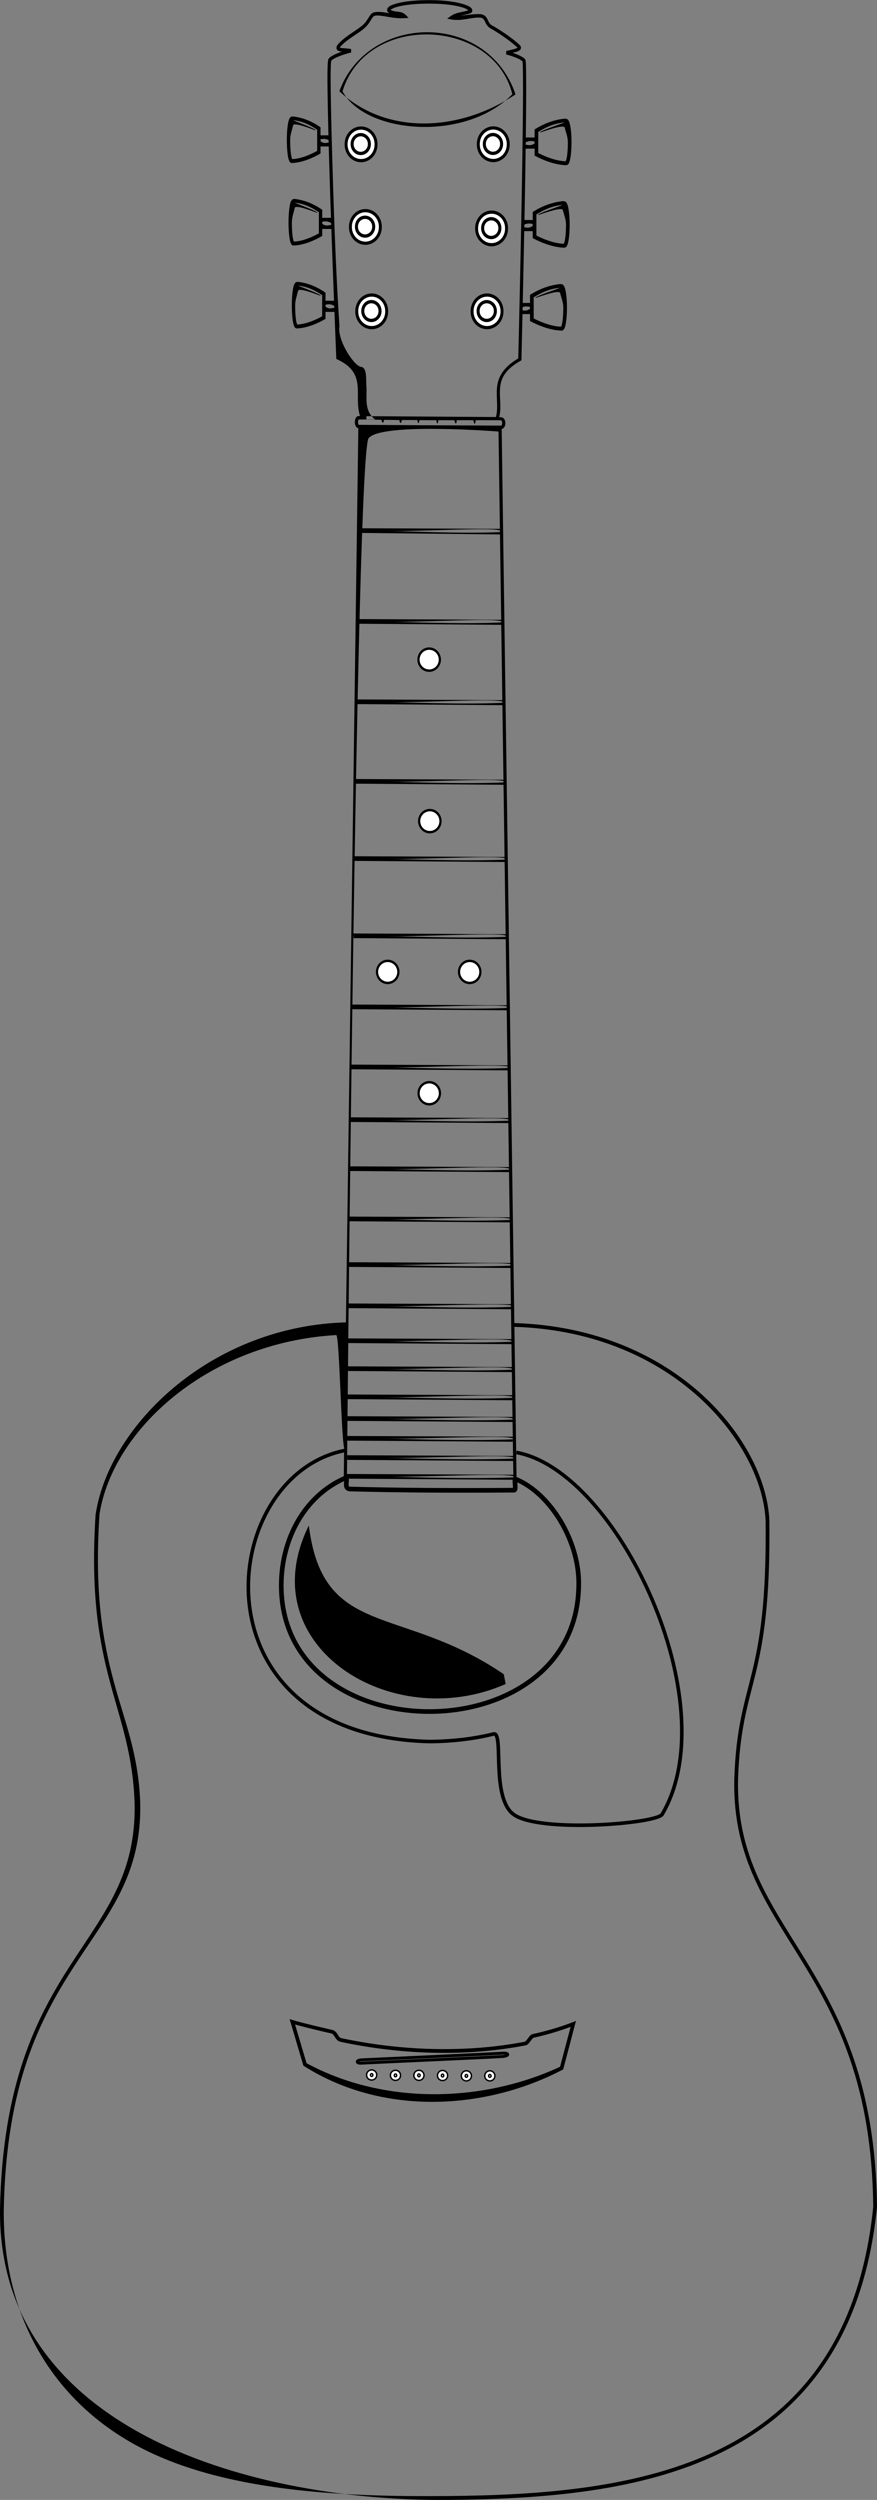 <?xml version="1.0" encoding="UTF-8" standalone="no"?>
<!-- Created with Inkscape (http://www.inkscape.org/) -->
<svg
   xmlns:dc="http://purl.org/dc/elements/1.1/"
   xmlns:cc="http://creativecommons.org/ns#"
   xmlns:rdf="http://www.w3.org/1999/02/22-rdf-syntax-ns#"
   xmlns:svg="http://www.w3.org/2000/svg"
   xmlns="http://www.w3.org/2000/svg"
   xmlns:sodipodi="http://sodipodi.sourceforge.net/DTD/sodipodi-0.dtd"
   xmlns:inkscape="http://www.inkscape.org/namespaces/inkscape"
   id="svg3530"
   sodipodi:version="0.32"
   inkscape:version="0.46"
   width="269.409"
   height="767.257"
   sodipodi:docname="Guitar.svg"
   inkscape:output_extension="org.inkscape.output.svg.inkscape"
   version="1.0"
   inkscape:export-filename="C:\Documents and Settings\Original\Desktop\Guitar.png"
   inkscape:export-xdpi="90"
   inkscape:export-ydpi="90">
  <rect width="100%" height="100%" fill="#808080" stroke="none"/>
  <defs
     id="defs3533">
    <inkscape:perspective
       sodipodi:type="inkscape:persp3d"
       inkscape:vp_x="0 : 526.18109 : 1"
       inkscape:vp_y="0 : 1000 : 0"
       inkscape:vp_z="744.09448 : 526.18109 : 1"
       inkscape:persp3d-origin="372.04724 : 350.78739 : 1"
       id="perspective3537" />
  </defs>
  <sodipodi:namedview
     inkscape:window-height="675"
     inkscape:window-width="1024"
     inkscape:pageshadow="2"
     inkscape:pageopacity="0.0"
     guidetolerance="10.0"
     gridtolerance="10.0"
     objecttolerance="10.0"
     borderopacity="1.0"
     bordercolor="#666666"
     pagecolor="#ffffff"
     id="base"
     showgrid="false"
     inkscape:zoom="1"
     inkscape:cx="66.429676"
     inkscape:cy="356.27215"
     inkscape:window-x="-4"
     inkscape:window-y="40"
     inkscape:current-layer="g3490"
     showguides="true"
     inkscape:guide-bbox="true" />
  <g
     id="g3490"
     transform="translate(-183.466,-268.314)">
    <g
       id="g3371">
      <g
         id="g2584"
         transform="matrix(0.976,0,0,1.064,25.476,-66.334)">
        <path
           sodipodi:nodetypes="cccczcccccccc"
           id="path3539"
           d="M 274.656,437.812 L 274.656,438.312 L 270.066,741.166 L 271.066,741.166 C 271.066,741.166 273.863,445.28 277.91,440.89 C 282.116,436.327 318.781,439 318.781,439 L 323.479,742.197 L 324.479,742.197 L 319.781,438.5 L 319.75,438 L 319.281,438 L 275.156,437.812 L 274.656,437.812 z"
           style="fill:#000000;fill-opacity:1;fill-rule:evenodd;stroke:none;stroke-width:1px;stroke-linecap:butt;stroke-linejoin:miter;stroke-opacity:1" />
        <path
           sodipodi:nodetypes="cssscssssssscssssssssscccsscsssssssssssscscccssssssssscsssssssscccsssssccscccscccsssscsccsssssssscscccsssssssssssccssssccsssssssssssscccsscssssssssccsssssscccssssc"
           id="path3541"
           d="M 296.906,314.562 C 291.541,314.57 287.956,315.103 285.906,315.75 C 284.881,316.074 284.23,316.346 283.875,316.875 C 283.698,317.139 283.664,317.559 283.844,317.844 C 284.007,318.102 284.251,318.231 284.531,318.344 C 282.758,318.058 281.139,317.807 279.688,318.062 C 278.879,318.205 278.417,318.816 278,319.438 C 277.583,320.059 277.145,320.761 276.344,321.5 C 274.727,322.992 271.237,324.526 268.781,326.781 C 268.16,327.352 267.799,327.743 267.781,328.312 C 267.772,328.597 267.925,328.883 268.125,329.031 C 268.325,329.179 268.552,329.26 268.781,329.312 C 268.992,329.361 269.315,329.38 269.562,329.406 C 269.434,329.446 269.444,329.427 269.312,329.469 C 268.559,329.71 267.765,329.991 267.062,330.312 C 266.36,330.634 265.75,330.957 265.344,331.406 C 265.216,331.547 265.215,331.655 265.188,331.75 C 265.16,331.845 265.143,331.948 265.125,332.062 C 265.09,332.291 265.054,332.549 265.031,332.906 C 264.986,333.621 264.948,334.614 264.938,335.844 C 264.917,338.303 264.976,341.746 265.062,345.812 C 265.236,353.945 265.575,364.624 265.969,375.281 C 266.757,396.596 267.719,417.75 267.719,417.75 L 267.719,418.062 L 268.031,418.188 C 270.555,419.249 272.069,420.464 273,421.75 C 273.931,423.036 274.297,424.397 274.438,425.875 C 274.697,428.604 274.171,431.657 275.188,434.531 C 275.092,434.531 275.011,434.531 274.938,434.531 C 274.887,434.531 274.843,434.531 274.812,434.531 C 274.782,434.531 274.781,434.529 274.719,434.531 C 274.263,434.546 273.945,434.882 273.781,435.219 C 273.617,435.556 273.555,435.933 273.562,436.312 C 273.57,436.692 273.627,437.07 273.812,437.406 C 273.998,437.742 274.385,438.057 274.844,438.062 C 275.398,438.069 286.231,438.13 297.125,438.188 C 302.572,438.216 308.017,438.232 312.188,438.25 C 314.273,438.259 316.03,438.278 317.312,438.281 C 318.595,438.285 319.359,438.287 319.562,438.281 C 321.409,438.231 321.416,434.865 319.5,434.875 C 319.487,434.875 319.024,434.875 319,434.875 C 319.745,432.068 319.059,429.283 319.25,426.688 C 319.455,423.902 320.576,421.254 325.719,418.594 L 326,418.469 L 326,418.156 C 326,418.156 326.563,396.893 327,375.469 C 327.219,364.756 327.398,353.98 327.469,345.844 C 327.504,341.776 327.503,338.375 327.469,335.938 C 327.452,334.719 327.445,333.758 327.406,333.062 C 327.387,332.715 327.372,332.433 327.344,332.219 C 327.33,332.112 327.303,332.025 327.281,331.938 C 327.26,331.85 327.289,331.767 327.125,331.594 C 326.772,331.22 326.241,330.928 325.656,330.656 C 325.071,330.384 324.438,330.149 323.812,329.938 C 323.499,329.831 323.5,329.836 323.219,329.75 C 323.744,329.621 324.445,329.491 324.812,329.344 C 325.205,329.187 325.543,329.056 325.75,328.688 C 325.854,328.503 325.881,328.241 325.812,328.031 C 325.744,327.822 325.62,327.667 325.469,327.531 C 323.273,325.557 318.892,322.921 316.781,321.875 C 315.903,321.44 315.694,320.802 315.312,320.094 C 315.122,319.74 314.891,319.387 314.5,319.094 C 314.109,318.8 313.558,318.611 312.875,318.594 C 310.616,318.537 308.738,318.898 306.781,319.062 C 307.533,318.905 308.35,318.758 309.469,318.469 L 309.469,318.5 C 309.484,318.497 309.485,318.472 309.5,318.469 C 309.833,318.399 310.124,318.318 310.344,318.062 C 310.459,317.929 310.536,317.724 310.531,317.531 C 310.527,317.339 310.467,317.194 310.375,317.062 C 310.008,316.537 309.322,316.227 308.25,315.875 C 306.106,315.172 302.37,314.555 296.906,314.562 z M 296.906,315.562 C 302.294,315.555 305.962,316.164 307.938,316.812 C 308.758,317.082 309.097,317.356 309.281,317.5 L 309.25,317.5 L 309.25,317.531 C 307.993,317.858 307.036,317.986 306.156,318.188 C 305.276,318.389 304.465,318.663 303.656,319.219 L 302.625,319.906 L 303.844,320.125 C 307.326,320.679 309.834,319.517 312.875,319.594 C 313.41,319.607 313.667,319.718 313.875,319.875 C 314.083,320.032 314.267,320.278 314.438,320.594 C 314.778,321.226 315.169,322.168 316.344,322.75 C 318.329,323.734 322.709,326.425 324.75,328.25 C 324.701,328.284 324.663,328.348 324.438,328.438 C 323.815,328.686 322.653,328.931 321.219,329.219 L 321.188,330.219 C 321.188,330.219 322.262,330.466 323.469,330.875 C 324.072,331.079 324.717,331.315 325.25,331.562 C 325.766,331.802 326.162,332.069 326.344,332.25 C 326.349,332.279 326.338,332.302 326.344,332.344 C 326.366,332.514 326.387,332.76 326.406,333.094 C 326.444,333.762 326.452,334.726 326.469,335.938 C 326.503,338.36 326.504,341.779 326.469,345.844 C 326.398,353.972 326.219,364.727 326,375.438 C 325.565,396.733 325.007,417.659 325,417.906 C 319.937,420.624 318.499,423.662 318.281,426.625 C 318.068,429.527 318.716,432.26 317.969,434.812 L 277.219,434.562 L 277.188,435.562 C 278.386,435.569 279.431,435.589 281.691,435.6 C 282.211,435.603 281.951,436.417 282.401,436.42 C 282.84,436.423 282.408,435.612 282.946,435.616 C 284.412,435.628 284.526,435.646 287.311,435.676 C 287.882,435.682 287.494,436.476 287.95,436.484 C 288.437,436.494 288.038,435.664 288.556,435.67 C 289.168,435.678 292.654,435.68 293.161,435.686 C 293.288,435.687 293.32,436.539 293.592,436.539 C 293.886,436.54 293.825,435.709 293.935,435.71 C 294.045,435.712 299.127,435.729 299.227,435.73 C 299.252,435.731 299.259,436.635 299.561,436.635 C 299.863,436.635 299.742,435.732 299.868,435.732 C 301.778,435.741 302.066,435.726 304.861,435.73 C 304.967,435.73 305.045,436.661 305.348,436.661 C 305.655,436.661 305.543,435.729 305.677,435.729 C 305.773,435.729 310.7,435.729 310.81,435.728 C 310.921,435.728 311.011,436.726 311.264,436.726 C 311.616,436.726 311.435,435.727 311.719,435.725 C 312.13,435.713 314.46,435.712 319.412,435.743 C 320.117,435.74 320.053,437.268 319.562,437.281 C 319.452,437.284 318.594,437.285 317.312,437.281 C 316.031,437.278 314.273,437.259 312.188,437.25 C 308.017,437.232 302.572,437.216 297.125,437.188 C 286.232,437.13 275.324,437.068 274.844,437.062 C 274.788,437.062 274.762,437.073 274.688,436.938 C 274.613,436.802 274.567,436.53 274.562,436.281 C 274.558,436.033 274.62,435.795 274.688,435.656 C 274.755,435.518 274.768,435.532 274.781,435.531 C 274.725,435.533 274.782,435.531 274.812,435.531 C 274.843,435.531 274.887,435.531 274.938,435.531 C 275.038,435.531 275.147,435.531 275.281,435.531 C 275.55,435.531 275.827,435.531 275.875,435.531 L 276.656,435.531 L 279.968,435.52 C 276.256,432.989 277.49,428.948 277.188,425.781 C 277.037,424.198 277.467,420.539 275.563,420.353 C 273.275,420.129 267.949,412.591 268.719,408.569 C 268.706,408.292 267.751,396.418 266.969,375.25 C 266.575,364.595 266.236,353.903 266.062,345.781 C 265.976,341.72 265.917,338.315 265.938,335.875 C 265.948,334.655 265.989,333.65 266.031,332.969 C 266.053,332.628 266.067,332.364 266.094,332.188 C 266.103,332.13 266.117,332.097 266.125,332.062 C 266.354,331.822 266.84,331.506 267.469,331.219 C 268.114,330.924 268.895,330.64 269.625,330.406 C 271.085,329.938 272.406,329.656 272.406,329.656 L 272.375,328.656 C 271.068,328.435 269.633,328.457 269,328.312 C 268.91,328.292 268.89,328.269 268.844,328.25 C 268.87,328.225 268.968,327.991 269.469,327.531 C 271.736,325.449 275.159,323.979 277.031,322.25 C 277.939,321.412 278.418,320.587 278.812,320 C 279.207,319.413 279.452,319.137 279.875,319.062 C 282.004,318.688 285.19,320.008 289.344,319.75 L 290.469,319.688 L 289.656,318.906 C 288.941,318.199 288.151,318.017 287.406,317.938 C 286.662,317.858 285.948,317.831 284.969,317.469 C 284.851,317.425 284.854,317.404 284.812,317.375 C 284.931,317.259 285.359,316.959 286.219,316.688 C 288.092,316.096 291.606,315.57 296.906,315.562 z"
           style="fill:#000000;fill-opacity:1;fill-rule:evenodd;stroke:none;stroke-width:1px;stroke-linecap:butt;stroke-linejoin:miter;stroke-opacity:1" />
        <g
           transform="translate(-4.257,-2.18)"
           id="g4106">
          <path
             sodipodi:type="arc"
             style="opacity:1;fill:#ffffff;fill-opacity:1;fill-rule:nonzero;stroke:#000000;stroke-width:0.838;stroke-linecap:round;stroke-linejoin:miter;stroke-miterlimit:100;stroke-dasharray:none;stroke-dashoffset:0;stroke-opacity:1"
             id="path4102"
             sodipodi:cx="282.16745"
             sodipodi:cy="352.78052"
             sodipodi:rx="4.2709503"
             sodipodi:ry="4.1997676"
             d="M 286.438,352.781 A 4.271,4.2 0 1 1 277.897,352.781 A 4.271,4.2 0 1 1 286.438,352.781 z"
             transform="matrix(1.102,0,0,1.102,-31.171,-30.428)" />
          <path
             sodipodi:type="arc"
             style="opacity:1;fill:#ffffff;fill-opacity:1;fill-rule:nonzero;stroke:#000000;stroke-width:1.503;stroke-linecap:round;stroke-linejoin:miter;stroke-miterlimit:100;stroke-dasharray:none;stroke-dashoffset:0;stroke-opacity:1"
             id="path4104"
             sodipodi:cx="282.16745"
             sodipodi:cy="352.78052"
             sodipodi:rx="4.2709503"
             sodipodi:ry="4.1997676"
             d="M 286.438,352.781 A 4.271,4.2 0 1 1 277.897,352.781 A 4.271,4.2 0 1 1 286.438,352.781 z"
             transform="matrix(0.635,0,0,0.635,100.502,134.238)" />
        </g>
        <g
           transform="translate(37.355,-2.206)"
           id="g4178">
          <path
             sodipodi:type="arc"
             style="opacity:1;fill:#ffffff;fill-opacity:1;fill-rule:nonzero;stroke:#000000;stroke-width:0.838;stroke-linecap:round;stroke-linejoin:miter;stroke-miterlimit:100;stroke-dasharray:none;stroke-dashoffset:0;stroke-opacity:1"
             id="path4180"
             sodipodi:cx="282.16745"
             sodipodi:cy="352.78052"
             sodipodi:rx="4.2709503"
             sodipodi:ry="4.1997676"
             d="M 286.438,352.781 A 4.271,4.2 0 1 1 277.897,352.781 A 4.271,4.2 0 1 1 286.438,352.781 z"
             transform="matrix(1.102,0,0,1.102,-31.171,-30.428)" />
          <path
             sodipodi:type="arc"
             style="opacity:1;fill:#ffffff;fill-opacity:1;fill-rule:nonzero;stroke:#000000;stroke-width:1.503;stroke-linecap:round;stroke-linejoin:miter;stroke-miterlimit:100;stroke-dasharray:none;stroke-dashoffset:0;stroke-opacity:1"
             id="path4182"
             sodipodi:cx="282.16745"
             sodipodi:cy="352.78052"
             sodipodi:rx="4.2709503"
             sodipodi:ry="4.1997676"
             d="M 286.438,352.781 A 4.271,4.2 0 1 1 277.897,352.781 A 4.271,4.2 0 1 1 286.438,352.781 z"
             transform="matrix(0.635,0,0,0.635,100.502,134.238)" />
        </g>
        <g
           transform="translate(-2.9,21.644)"
           id="g4184">
          <path
             sodipodi:type="arc"
             style="opacity:1;fill:#ffffff;fill-opacity:1;fill-rule:nonzero;stroke:#000000;stroke-width:0.838;stroke-linecap:round;stroke-linejoin:miter;stroke-miterlimit:100;stroke-dasharray:none;stroke-dashoffset:0;stroke-opacity:1"
             id="path4186"
             sodipodi:cx="282.16745"
             sodipodi:cy="352.78052"
             sodipodi:rx="4.2709503"
             sodipodi:ry="4.1997676"
             d="M 286.438,352.781 A 4.271,4.2 0 1 1 277.897,352.781 A 4.271,4.2 0 1 1 286.438,352.781 z"
             transform="matrix(1.102,0,0,1.102,-31.171,-30.428)" />
          <path
             sodipodi:type="arc"
             style="opacity:1;fill:#ffffff;fill-opacity:1;fill-rule:nonzero;stroke:#000000;stroke-width:1.503;stroke-linecap:round;stroke-linejoin:miter;stroke-miterlimit:100;stroke-dasharray:none;stroke-dashoffset:0;stroke-opacity:1"
             id="path4188"
             sodipodi:cx="282.16745"
             sodipodi:cy="352.78052"
             sodipodi:rx="4.2709503"
             sodipodi:ry="4.1997676"
             d="M 286.438,352.781 A 4.271,4.2 0 1 1 277.897,352.781 A 4.271,4.2 0 1 1 286.438,352.781 z"
             transform="matrix(0.635,0,0,0.635,100.502,134.238)" />
        </g>
        <g
           transform="translate(36.82,22.071)"
           id="g4190">
          <path
             sodipodi:type="arc"
             style="opacity:1;fill:#ffffff;fill-opacity:1;fill-rule:nonzero;stroke:#000000;stroke-width:0.838;stroke-linecap:round;stroke-linejoin:miter;stroke-miterlimit:100;stroke-dasharray:none;stroke-dashoffset:0;stroke-opacity:1"
             id="path4192"
             sodipodi:cx="282.16745"
             sodipodi:cy="352.78052"
             sodipodi:rx="4.2709503"
             sodipodi:ry="4.1997676"
             d="M 286.438,352.781 A 4.271,4.2 0 1 1 277.897,352.781 A 4.271,4.2 0 1 1 286.438,352.781 z"
             transform="matrix(1.102,0,0,1.102,-31.171,-30.428)" />
          <path
             sodipodi:type="arc"
             style="opacity:1;fill:#ffffff;fill-opacity:1;fill-rule:nonzero;stroke:#000000;stroke-width:1.503;stroke-linecap:round;stroke-linejoin:miter;stroke-miterlimit:100;stroke-dasharray:none;stroke-dashoffset:0;stroke-opacity:1"
             id="path4194"
             sodipodi:cx="282.16745"
             sodipodi:cy="352.78052"
             sodipodi:rx="4.2709503"
             sodipodi:ry="4.1997676"
             d="M 286.438,352.781 A 4.271,4.2 0 1 1 277.897,352.781 A 4.271,4.2 0 1 1 286.438,352.781 z"
             transform="matrix(0.635,0,0,0.635,100.502,134.238)" />
        </g>
        <g
           transform="translate(-0.906,45.988)"
           id="g4196">
          <path
             sodipodi:type="arc"
             style="opacity:1;fill:#ffffff;fill-opacity:1;fill-rule:nonzero;stroke:#000000;stroke-width:0.838;stroke-linecap:round;stroke-linejoin:miter;stroke-miterlimit:100;stroke-dasharray:none;stroke-dashoffset:0;stroke-opacity:1"
             id="path4198"
             sodipodi:cx="282.16745"
             sodipodi:cy="352.78052"
             sodipodi:rx="4.2709503"
             sodipodi:ry="4.1997676"
             d="M 286.438,352.781 A 4.271,4.2 0 1 1 277.897,352.781 A 4.271,4.2 0 1 1 286.438,352.781 z"
             transform="matrix(1.102,0,0,1.102,-31.171,-30.428)" />
          <path
             sodipodi:type="arc"
             style="opacity:1;fill:#ffffff;fill-opacity:1;fill-rule:nonzero;stroke:#000000;stroke-width:1.503;stroke-linecap:round;stroke-linejoin:miter;stroke-miterlimit:100;stroke-dasharray:none;stroke-dashoffset:0;stroke-opacity:1"
             id="path4200"
             sodipodi:cx="282.16745"
             sodipodi:cy="352.78052"
             sodipodi:rx="4.2709503"
             sodipodi:ry="4.1997676"
             d="M 286.438,352.781 A 4.271,4.2 0 1 1 277.897,352.781 A 4.271,4.2 0 1 1 286.438,352.781 z"
             transform="matrix(0.635,0,0,0.635,100.502,134.238)" />
        </g>
        <g
           transform="translate(35.397,45.988)"
           id="g4202">
          <path
             sodipodi:type="arc"
             style="opacity:1;fill:#ffffff;fill-opacity:1;fill-rule:nonzero;stroke:#000000;stroke-width:0.838;stroke-linecap:round;stroke-linejoin:miter;stroke-miterlimit:100;stroke-dasharray:none;stroke-dashoffset:0;stroke-opacity:1"
             id="path4204"
             sodipodi:cx="282.16745"
             sodipodi:cy="352.78052"
             sodipodi:rx="4.2709503"
             sodipodi:ry="4.1997676"
             d="M 286.438,352.781 A 4.271,4.2 0 1 1 277.897,352.781 A 4.271,4.2 0 1 1 286.438,352.781 z"
             transform="matrix(1.102,0,0,1.102,-31.171,-30.428)" />
          <path
             sodipodi:type="arc"
             style="opacity:1;fill:#ffffff;fill-opacity:1;fill-rule:nonzero;stroke:#000000;stroke-width:1.503;stroke-linecap:round;stroke-linejoin:miter;stroke-miterlimit:100;stroke-dasharray:none;stroke-dashoffset:0;stroke-opacity:1"
             id="path4206"
             sodipodi:cx="282.16745"
             sodipodi:cy="352.78052"
             sodipodi:rx="4.2709503"
             sodipodi:ry="4.1997676"
             d="M 286.438,352.781 A 4.271,4.2 0 1 1 277.897,352.781 A 4.271,4.2 0 1 1 286.438,352.781 z"
             transform="matrix(0.635,0,0,0.635,100.502,134.238)" />
        </g>
        <g
           id="g4224">
          <path
             style="fill:#000000;fill-opacity:1;fill-rule:evenodd;stroke:none;stroke-width:1px;stroke-linecap:butt;stroke-linejoin:miter;stroke-opacity:1"
             d="M 339.705,348.73 C 336.036,349.067 332.904,350.287 330.424,351.691 L 330.136,351.872 L 330.136,352.197 L 330.136,354.183 L 326.849,354.183 L 326.808,355.791 C 327.673,355.426 328.427,354.964 330.136,355.338 L 330.094,355.912 C 328.731,356.791 327.915,356.203 326.813,356.241 L 326.813,357.397 L 330.136,357.397 L 330.136,359.058 L 330.136,359.419 L 330.461,359.563 C 332.695,360.657 336.377,362.039 339.849,362.163 C 339.863,362.164 339.872,362.199 339.886,362.2 C 339.909,362.2 339.934,362.199 339.958,362.2 L 339.958,362.163 C 340.204,362.175 340.449,362.119 340.608,361.983 C 340.794,361.824 340.907,361.646 341.005,361.441 C 341.201,361.032 341.33,360.499 341.438,359.888 C 341.654,358.667 341.768,357.056 341.763,355.447 C 341.759,353.837 341.641,352.267 341.402,351.041 C 341.283,350.428 341.153,349.903 340.933,349.488 C 340.823,349.281 340.699,349.098 340.5,348.947 C 340.319,348.809 340.031,348.743 339.777,348.766 C 339.75,348.769 339.732,348.725 339.705,348.73 z M 339.582,349.829 C 337.759,350.501 331.567,352.35 331.814,352.76 C 331.857,352.83 339.342,350.182 339.614,351.33 C 339.873,352.425 340.603,353.926 340.608,355.483 C 340.613,357.039 340.515,358.598 340.319,359.708 C 340.221,360.263 340.07,360.702 339.958,360.936 C 339.919,361.017 339.939,361.022 339.922,361.044 C 336.844,360.949 333.462,359.691 331.291,358.661 L 331.291,352.558 C 333.62,351.277 336.23,350.081 339.582,349.829 z"
             id="path4208"
             sodipodi:nodetypes="cccccccccccccccssccssssssssccssssscccc" />
          <path
             style="fill:#000000;fill-opacity:1;fill-rule:evenodd;stroke:none;stroke-width:1px;stroke-linecap:butt;stroke-linejoin:miter;stroke-opacity:1"
             d="M 339.123,372.526 C 335.454,372.863 332.321,374.083 329.842,375.487 L 329.553,375.667 L 329.553,375.992 L 329.553,377.979 L 326.267,377.979 L 326.226,379.586 C 327.091,379.222 327.844,378.76 329.553,379.134 L 329.512,379.708 C 328.148,380.587 327.333,379.999 326.231,380.037 L 326.231,381.192 L 329.553,381.192 L 329.553,382.854 L 329.553,383.215 L 329.878,383.359 C 332.113,384.452 335.794,385.835 339.267,385.959 C 339.281,385.96 339.289,385.995 339.303,385.995 C 339.327,385.996 339.352,385.995 339.376,385.995 L 339.376,385.959 C 339.622,385.971 339.866,385.914 340.026,385.779 C 340.212,385.62 340.325,385.442 340.423,385.237 C 340.618,384.827 340.748,384.295 340.856,383.684 C 341.072,382.463 341.186,380.852 341.181,379.242 C 341.176,377.633 341.058,376.063 340.82,374.837 C 340.701,374.224 340.57,373.698 340.351,373.284 C 340.241,373.077 340.117,372.894 339.917,372.742 C 339.737,372.605 339.448,372.539 339.195,372.562 C 339.168,372.564 339.149,372.521 339.123,372.526 z M 339,373.625 C 337.177,374.297 330.984,376.146 331.232,376.556 C 331.274,376.626 338.76,373.978 339.032,375.126 C 339.291,376.221 340.021,377.722 340.026,379.279 C 340.03,380.835 339.933,382.394 339.737,383.504 C 339.639,384.058 339.487,384.497 339.376,384.731 C 339.336,384.813 339.356,384.818 339.339,384.84 C 336.262,384.745 332.88,383.486 330.709,382.456 L 330.709,376.353 C 333.038,375.073 335.648,373.877 339,373.625 z"
             id="path4220"
             sodipodi:nodetypes="cccccccccccccccssccssssssssccssssscccc" />
          <path
             style="fill:#000000;fill-opacity:1;fill-rule:evenodd;stroke:none;stroke-width:1px;stroke-linecap:butt;stroke-linejoin:miter;stroke-opacity:1"
             d="M 338.269,396.443 C 334.6,396.78 331.467,398 328.988,399.404 L 328.699,399.585 L 328.699,399.91 L 328.699,401.896 L 325.413,401.896 L 325.372,403.504 C 326.237,403.139 326.99,402.677 328.699,403.051 L 328.658,403.625 C 327.294,404.505 326.479,403.916 325.377,403.954 L 325.377,405.11 L 328.699,405.11 L 328.699,406.771 L 328.699,407.132 L 329.024,407.276 C 331.259,408.37 334.94,409.752 338.413,409.876 C 338.427,409.877 338.435,409.912 338.449,409.913 C 338.473,409.913 338.498,409.912 338.521,409.913 L 338.521,409.876 C 338.768,409.888 339.012,409.832 339.171,409.696 C 339.358,409.537 339.471,409.359 339.569,409.154 C 339.764,408.745 339.894,408.212 340.002,407.601 C 340.218,406.38 340.332,404.769 340.327,403.16 C 340.322,401.551 340.204,399.98 339.966,398.754 C 339.847,398.141 339.716,397.616 339.496,397.201 C 339.386,396.994 339.263,396.811 339.063,396.66 C 338.883,396.522 338.594,396.456 338.341,396.479 C 338.314,396.482 338.295,396.438 338.269,396.443 z M 338.146,397.542 C 336.323,398.214 330.13,400.063 330.378,400.473 C 330.42,400.543 337.906,397.895 338.177,399.044 C 338.437,400.138 339.167,401.639 339.171,403.196 C 339.176,404.752 339.079,406.311 338.882,407.421 C 338.784,407.976 338.633,408.415 338.521,408.649 C 338.482,408.731 338.502,408.735 338.485,408.757 C 335.408,408.662 332.026,407.404 329.855,406.374 L 329.855,400.271 C 332.184,398.99 334.794,397.794 338.146,397.542 z"
             id="path4222"
             sodipodi:nodetypes="cccccccccccccccssccssssssssccssssscccc" />
        </g>
        <g
           transform="matrix(-0.912,0,0,1,563.84,-0.628)"
           id="g4229">
          <path
             style="fill:#000000;fill-opacity:1;fill-rule:evenodd;stroke:none;stroke-width:1px;stroke-linecap:butt;stroke-linejoin:miter;stroke-opacity:1"
             d="M 339.705,348.73 C 336.036,349.067 332.904,350.287 330.424,351.691 L 330.136,351.872 L 330.136,352.197 L 330.136,354.183 L 326.849,354.183 L 326.808,355.791 C 327.673,355.426 328.427,354.964 330.136,355.338 L 330.094,355.912 C 328.731,356.791 327.915,356.203 326.813,356.241 L 326.813,357.397 L 330.136,357.397 L 330.136,359.058 L 330.136,359.419 L 330.461,359.563 C 332.695,360.657 336.377,362.039 339.849,362.163 C 339.863,362.164 339.872,362.199 339.886,362.2 C 339.909,362.2 339.934,362.199 339.958,362.2 L 339.958,362.163 C 340.204,362.175 340.449,362.119 340.608,361.983 C 340.794,361.824 340.907,361.646 341.005,361.441 C 341.201,361.032 341.33,360.499 341.438,359.888 C 341.654,358.667 341.768,357.056 341.763,355.447 C 341.759,353.837 341.641,352.267 341.402,351.041 C 341.283,350.428 341.153,349.903 340.933,349.488 C 340.823,349.281 340.699,349.098 340.5,348.947 C 340.319,348.809 340.031,348.743 339.777,348.766 C 339.75,348.769 339.732,348.725 339.705,348.73 z M 339.582,349.829 C 337.759,350.501 331.567,352.35 331.814,352.76 C 331.857,352.83 339.342,350.182 339.614,351.33 C 339.873,352.425 340.603,353.926 340.608,355.483 C 340.613,357.039 340.515,358.598 340.319,359.708 C 340.221,360.263 340.07,360.702 339.958,360.936 C 339.919,361.017 339.939,361.022 339.922,361.044 C 336.844,360.949 333.462,359.691 331.291,358.661 L 331.291,352.558 C 333.62,351.277 336.23,350.081 339.582,349.829 z"
             id="path4231"
             sodipodi:nodetypes="cccccccccccccccssccssssssssccssssscccc" />
          <path
             style="fill:#000000;fill-opacity:1;fill-rule:evenodd;stroke:none;stroke-width:1px;stroke-linecap:butt;stroke-linejoin:miter;stroke-opacity:1"
             d="M 339.123,372.526 C 335.454,372.863 332.321,374.083 329.842,375.487 L 329.553,375.667 L 329.553,375.992 L 329.553,377.979 L 326.267,377.979 L 326.226,379.586 C 327.091,379.222 327.844,378.76 329.553,379.134 L 329.512,379.708 C 328.148,380.587 327.333,379.999 326.231,380.037 L 326.231,381.192 L 329.553,381.192 L 329.553,382.854 L 329.553,383.215 L 329.878,383.359 C 332.113,384.452 335.794,385.835 339.267,385.959 C 339.281,385.96 339.289,385.995 339.303,385.995 C 339.327,385.996 339.352,385.995 339.376,385.995 L 339.376,385.959 C 339.622,385.971 339.866,385.914 340.026,385.779 C 340.212,385.62 340.325,385.442 340.423,385.237 C 340.618,384.827 340.748,384.295 340.856,383.684 C 341.072,382.463 341.186,380.852 341.181,379.242 C 341.176,377.633 341.058,376.063 340.82,374.837 C 340.701,374.224 340.57,373.698 340.351,373.284 C 340.241,373.077 340.117,372.894 339.917,372.742 C 339.737,372.605 339.448,372.539 339.195,372.562 C 339.168,372.564 339.149,372.521 339.123,372.526 z M 339,373.625 C 337.177,374.297 330.984,376.146 331.232,376.556 C 331.274,376.626 338.76,373.978 339.032,375.126 C 339.291,376.221 340.021,377.722 340.026,379.279 C 340.03,380.835 339.933,382.394 339.737,383.504 C 339.639,384.058 339.487,384.497 339.376,384.731 C 339.336,384.813 339.356,384.818 339.339,384.84 C 336.262,384.745 332.88,383.486 330.709,382.456 L 330.709,376.353 C 333.038,375.073 335.648,373.877 339,373.625 z"
             id="path4233"
             sodipodi:nodetypes="cccccccccccccccssccssssssssccssssscccc" />
          <path
             style="fill:#000000;fill-opacity:1;fill-rule:evenodd;stroke:none;stroke-width:1px;stroke-linecap:butt;stroke-linejoin:miter;stroke-opacity:1"
             d="M 337.984,396.443 C 334.315,396.78 331.182,398 328.703,399.404 L 328.414,399.585 L 328.414,399.91 L 328.414,401.896 L 325.128,401.896 L 325.087,403.504 C 325.952,403.139 326.705,402.677 328.414,403.051 L 328.373,403.625 C 327.009,404.505 326.194,403.916 325.092,403.954 L 325.092,405.11 L 328.414,405.11 L 328.414,406.771 L 328.414,407.132 L 328.739,407.276 C 330.974,408.37 334.655,409.752 338.128,409.876 C 338.142,409.877 338.151,409.912 338.164,409.913 C 338.188,409.913 338.213,409.912 338.237,409.913 L 338.237,409.876 C 338.483,409.888 338.727,409.832 338.887,409.696 C 339.073,409.537 339.186,409.359 339.284,409.154 C 339.48,408.745 339.609,408.212 339.717,407.601 C 339.933,406.38 340.047,404.769 340.042,403.16 C 340.037,401.551 339.919,399.98 339.681,398.754 C 339.562,398.141 339.431,397.616 339.212,397.201 C 339.102,396.994 338.978,396.811 338.778,396.66 C 338.598,396.522 338.31,396.456 338.056,396.479 C 338.029,396.482 338.01,396.438 337.984,396.443 z M 337.861,397.542 C 336.038,398.214 329.845,400.063 330.093,400.473 C 330.135,400.543 337.621,397.895 337.893,399.044 C 338.152,400.138 338.882,401.639 338.887,403.196 C 338.891,404.752 338.794,406.311 338.598,407.421 C 338.5,407.976 338.348,408.415 338.237,408.649 C 338.197,408.731 338.217,408.735 338.2,408.757 C 335.123,408.662 331.741,407.404 329.57,406.374 L 329.57,400.271 C 331.899,398.99 334.509,397.794 337.861,397.542 z"
             id="path4235"
             sodipodi:nodetypes="cccccccccccccccssccssssssssccssssscccc" />
        </g>
        <path
           sodipodi:nodetypes="cccccc"
           id="path4247"
           d="M 324.136,341.744 C 315.243,317.687 277.714,318.298 268.683,340.826 C 283.301,353.472 306.28,352.693 324.136,341.744 z M 269.683,340.844 C 277.223,318.116 317.1,319.59 323.137,341.694 C 308.424,355.6 276.833,353.156 269.683,340.844 z"
           style="fill:#000000;fill-opacity:1;fill-rule:evenodd;stroke:none;stroke-width:1px;stroke-linecap:butt;stroke-linejoin:miter;stroke-opacity:1" />
        <g
           transform="matrix(-1.012,-3.809256e-3,3.8549756e-3,-1,596.177,925.986)"
           id="g4265">
          <path
             style="fill:#000000;fill-opacity:1;fill-rule:evenodd;stroke:none;stroke-width:1px;stroke-linecap:butt;stroke-linejoin:miter;stroke-opacity:1"
             d="M 275.16,456.876 L 275.16,457.876 L 319.5,457.875 L 319.5,457.25 C 304.583,456.375 272.244,459.046 275.16,456.876 z"
             id="path4253"
             sodipodi:nodetypes="ccccc" />
          <path
             style="fill:#000000;fill-opacity:1;fill-rule:evenodd;stroke:none;stroke-width:0.7;stroke-linecap:butt;stroke-linejoin:miter;stroke-miterlimit:4;stroke-dasharray:none;stroke-opacity:1"
             d="M 274.983,456.255 L 274.983,456.942 C 288.011,456.331 304.969,457.188 319.344,457.25 L 319.344,456.531 L 274.983,456.255 z"
             id="path4259"
             sodipodi:nodetypes="ccccc" />
        </g>
        <g
           transform="matrix(-1.056,-3.809256e-3,4.0226143e-3,-1,609.65,952.181)"
           id="g4269">
          <path
             style="fill:#000000;fill-opacity:1;fill-rule:evenodd;stroke:none;stroke-width:1px;stroke-linecap:butt;stroke-linejoin:miter;stroke-opacity:1"
             d="M 276.17,456.872 L 276.044,457.829 L 319.5,457.875 L 319.5,457.25 C 304.583,456.375 273.253,459.042 276.17,456.872 z"
             id="path4271"
             sodipodi:nodetypes="ccccc" />
          <path
             style="fill:#000000;fill-opacity:1;fill-rule:evenodd;stroke:none;stroke-width:0.7;stroke-linecap:butt;stroke-linejoin:miter;stroke-miterlimit:4;stroke-dasharray:none;stroke-opacity:1"
             d="M 276.219,456.375 L 276.219,457.062 C 289.246,456.451 304.969,457.188 319.344,457.25 L 319.344,456.531 L 276.219,456.375 z"
             id="path4273"
             sodipodi:nodetypes="ccccc" />
        </g>
        <g
           transform="matrix(-1.202,-3.809256e-3,4.5796445e-3,-1,653.182,1137.704)"
           id="g4275">
          <path
             style="fill:#000000;fill-opacity:1;fill-rule:evenodd;stroke:none;stroke-width:1px;stroke-linecap:butt;stroke-linejoin:miter;stroke-opacity:1"
             d="M 276.17,456.872 L 276.044,457.829 L 319.5,457.875 L 319.5,457.25 C 304.583,456.375 273.253,459.042 276.17,456.872 z"
             id="path4277"
             sodipodi:nodetypes="ccccc" />
          <path
             style="fill:#000000;fill-opacity:1;fill-rule:evenodd;stroke:none;stroke-width:0.7;stroke-linecap:butt;stroke-linejoin:miter;stroke-miterlimit:4;stroke-dasharray:none;stroke-opacity:1"
             d="M 276.219,456.375 L 276.219,457.062 C 289.246,456.451 304.969,457.188 319.344,457.25 L 319.344,456.531 L 276.219,456.375 z"
             id="path4279"
             sodipodi:nodetypes="ccccc" />
        </g>
        <g
           transform="matrix(-1.076,-3.809256e-3,4.0999796e-3,-1,615.644,975.361)"
           id="g4281">
          <path
             style="fill:#000000;fill-opacity:1;fill-rule:evenodd;stroke:none;stroke-width:1px;stroke-linecap:butt;stroke-linejoin:miter;stroke-opacity:1"
             d="M 276.17,456.872 L 276.044,457.829 L 319.5,457.875 L 319.5,457.25 C 304.583,456.375 273.253,459.042 276.17,456.872 z"
             id="path4283"
             sodipodi:nodetypes="ccccc" />
          <path
             style="fill:#000000;fill-opacity:1;fill-rule:evenodd;stroke:none;stroke-width:0.7;stroke-linecap:butt;stroke-linejoin:miter;stroke-miterlimit:4;stroke-dasharray:none;stroke-opacity:1"
             d="M 276.219,456.375 L 276.219,457.062 C 289.246,456.451 304.969,457.188 319.344,457.25 L 319.344,456.531 L 276.219,456.375 z"
             id="path4285"
             sodipodi:nodetypes="ccccc" />
        </g>
        <g
           transform="matrix(-1.095,-3.809256e-3,4.1708843e-3,-1,621.295,998.32)"
           id="g4287">
          <path
             style="fill:#000000;fill-opacity:1;fill-rule:evenodd;stroke:none;stroke-width:1px;stroke-linecap:butt;stroke-linejoin:miter;stroke-opacity:1"
             d="M 276.17,456.872 L 276.044,457.829 L 319.5,457.875 L 319.5,457.25 C 304.583,456.375 273.253,459.042 276.17,456.872 z"
             id="path4289"
             sodipodi:nodetypes="ccccc" />
          <path
             style="fill:#000000;fill-opacity:1;fill-rule:evenodd;stroke:none;stroke-width:0.7;stroke-linecap:butt;stroke-linejoin:miter;stroke-miterlimit:4;stroke-dasharray:none;stroke-opacity:1"
             d="M 276.219,456.375 L 276.219,457.062 C 289.246,456.451 304.969,457.188 319.344,457.25 L 319.344,456.531 L 276.219,456.375 z"
             id="path4291"
             sodipodi:nodetypes="ccccc" />
        </g>
        <g
           transform="matrix(-1.181,-3.809256e-3,4.4988229e-3,-1,646.809,1124.538)"
           id="g4293">
          <path
             style="fill:#000000;fill-opacity:1;fill-rule:evenodd;stroke:none;stroke-width:1px;stroke-linecap:butt;stroke-linejoin:miter;stroke-opacity:1"
             d="M 276.17,456.872 L 276.044,457.829 L 319.5,457.875 L 319.5,457.25 C 304.583,456.375 273.253,459.042 276.17,456.872 z"
             id="path4295"
             sodipodi:nodetypes="ccccc" />
          <path
             style="fill:#000000;fill-opacity:1;fill-rule:evenodd;stroke:none;stroke-width:0.7;stroke-linecap:butt;stroke-linejoin:miter;stroke-miterlimit:4;stroke-dasharray:none;stroke-opacity:1"
             d="M 276.219,456.375 L 276.219,457.062 C 289.246,456.451 304.969,457.188 319.344,457.25 L 319.344,456.531 L 276.219,456.375 z"
             id="path4297"
             sodipodi:nodetypes="ccccc" />
        </g>
        <g
           transform="matrix(-1.166,-3.809256e-3,4.4401609e-3,-1,642.271,1095.9)"
           id="g4299">
          <path
             style="fill:#000000;fill-opacity:1;fill-rule:evenodd;stroke:none;stroke-width:1px;stroke-linecap:butt;stroke-linejoin:miter;stroke-opacity:1"
             d="M 276.17,456.872 L 276.044,457.829 L 319.5,457.875 L 319.5,457.25 C 304.583,456.375 273.253,459.042 276.17,456.872 z"
             id="path4301"
             sodipodi:nodetypes="ccccc" />
          <path
             style="fill:#000000;fill-opacity:1;fill-rule:evenodd;stroke:none;stroke-width:0.7;stroke-linecap:butt;stroke-linejoin:miter;stroke-miterlimit:4;stroke-dasharray:none;stroke-opacity:1"
             d="M 276.219,456.375 L 276.219,457.062 C 289.246,456.451 304.969,457.188 319.344,457.25 L 319.344,456.531 L 276.219,456.375 z"
             id="path4303"
             sodipodi:nodetypes="ccccc" />
        </g>
        <g
           transform="matrix(-1.111,-3.809256e-3,4.2327766e-3,-1,626.281,1020.593)"
           id="g4305">
          <path
             style="fill:#000000;fill-opacity:1;fill-rule:evenodd;stroke:none;stroke-width:1px;stroke-linecap:butt;stroke-linejoin:miter;stroke-opacity:1"
             d="M 276.17,456.872 L 276.044,457.829 L 319.5,457.875 L 319.5,457.25 C 304.583,456.375 273.253,459.042 276.17,456.872 z"
             id="path4307"
             sodipodi:nodetypes="ccccc" />
          <path
             style="fill:#000000;fill-opacity:1;fill-rule:evenodd;stroke:none;stroke-width:0.7;stroke-linecap:butt;stroke-linejoin:miter;stroke-miterlimit:4;stroke-dasharray:none;stroke-opacity:1"
             d="M 276.219,456.375 L 276.219,457.062 C 289.246,456.451 304.969,457.188 319.344,457.25 L 319.344,456.531 L 276.219,456.375 z"
             id="path4309"
             sodipodi:nodetypes="ccccc" />
        </g>
        <g
           transform="matrix(-1.118,-3.809256e-3,4.2602664e-3,-1,628.257,1042.867)"
           id="g4311">
          <path
             style="fill:#000000;fill-opacity:1;fill-rule:evenodd;stroke:none;stroke-width:1px;stroke-linecap:butt;stroke-linejoin:miter;stroke-opacity:1"
             d="M 276.17,456.872 L 276.044,457.829 L 319.5,457.875 L 319.5,457.25 C 304.583,456.375 273.253,459.042 276.17,456.872 z"
             id="path4313"
             sodipodi:nodetypes="ccccc" />
          <path
             style="fill:#000000;fill-opacity:1;fill-rule:evenodd;stroke:none;stroke-width:0.7;stroke-linecap:butt;stroke-linejoin:miter;stroke-miterlimit:4;stroke-dasharray:none;stroke-opacity:1"
             d="M 276.219,456.375 L 276.219,457.062 C 289.246,456.451 304.969,457.188 319.344,457.25 L 319.344,456.531 L 276.219,456.375 z"
             id="path4315"
             sodipodi:nodetypes="ccccc" />
        </g>
        <g
           transform="matrix(-1.167,-3.809256e-3,4.4457171e-3,-1,642.595,1110.042)"
           id="g4317">
          <path
             style="fill:#000000;fill-opacity:1;fill-rule:evenodd;stroke:none;stroke-width:1px;stroke-linecap:butt;stroke-linejoin:miter;stroke-opacity:1"
             d="M 276.17,456.872 L 276.044,457.829 L 319.5,457.875 L 319.5,457.25 C 304.583,456.375 273.253,459.042 276.17,456.872 z"
             id="path4319"
             sodipodi:nodetypes="ccccc" />
          <path
             style="fill:#000000;fill-opacity:1;fill-rule:evenodd;stroke:none;stroke-width:0.7;stroke-linecap:butt;stroke-linejoin:miter;stroke-miterlimit:4;stroke-dasharray:none;stroke-opacity:1"
             d="M 276.219,456.375 L 276.219,457.062 C 289.246,456.451 304.969,457.188 319.344,457.25 L 319.344,456.531 L 276.219,456.375 z"
             id="path4321"
             sodipodi:nodetypes="ccccc" />
        </g>
        <g
           transform="matrix(-1.149,-3.809256e-3,4.3784947e-3,-1,637.478,1063.373)"
           id="g4323">
          <path
             style="fill:#000000;fill-opacity:1;fill-rule:evenodd;stroke:none;stroke-width:1px;stroke-linecap:butt;stroke-linejoin:miter;stroke-opacity:1"
             d="M 276.17,456.872 L 276.044,457.829 L 319.5,457.875 L 319.5,457.25 C 304.583,456.375 273.253,459.042 276.17,456.872 z"
             id="path4325"
             sodipodi:nodetypes="ccccc" />
          <path
             style="fill:#000000;fill-opacity:1;fill-rule:evenodd;stroke:none;stroke-width:0.7;stroke-linecap:butt;stroke-linejoin:miter;stroke-miterlimit:4;stroke-dasharray:none;stroke-opacity:1"
             d="M 276.219,456.375 L 276.219,457.062 C 289.246,456.451 304.969,457.188 319.344,457.25 L 319.344,456.531 L 276.219,456.375 z"
             id="path4327"
             sodipodi:nodetypes="ccccc" />
        </g>
        <g
           transform="matrix(-1.159,-3.809256e-3,4.4152231e-3,-1,640.476,1080.698)"
           id="g4329">
          <path
             style="fill:#000000;fill-opacity:1;fill-rule:evenodd;stroke:none;stroke-width:1px;stroke-linecap:butt;stroke-linejoin:miter;stroke-opacity:1"
             d="M 276.17,456.872 L 276.044,457.829 L 319.5,457.875 L 319.5,457.25 C 304.583,456.375 273.253,459.042 276.17,456.872 z"
             id="path4331"
             sodipodi:nodetypes="ccccc" />
          <path
             style="fill:#000000;fill-opacity:1;fill-rule:evenodd;stroke:none;stroke-width:0.7;stroke-linecap:butt;stroke-linejoin:miter;stroke-miterlimit:4;stroke-dasharray:none;stroke-opacity:1"
             d="M 276.219,456.375 L 276.219,457.062 C 289.246,456.451 304.969,457.188 319.344,457.25 L 319.344,456.531 L 276.219,456.375 z"
             id="path4333"
             sodipodi:nodetypes="ccccc" />
        </g>
        <path
           transform="translate(-0.354,0.707)"
           d="M 300.874,550.67 A 3.359,3.182 0 1 1 294.156,550.67 A 3.359,3.182 0 1 1 300.874,550.67 z"
           sodipodi:ry="3.1819806"
           sodipodi:rx="3.3587573"
           sodipodi:cy="550.66992"
           sodipodi:cx="297.51517"
           id="path4335"
           style="opacity:1;fill:#ffffff;fill-opacity:1;fill-rule:nonzero;stroke:#000000;stroke-width:0.7;stroke-linecap:round;stroke-linejoin:miter;stroke-miterlimit:4;stroke-dasharray:none;stroke-dashoffset:0;stroke-opacity:1"
           sodipodi:type="arc" />
        <path
           transform="translate(-0.53,79.196)"
           d="M 300.874,550.67 A 3.359,3.182 0 1 1 294.156,550.67 A 3.359,3.182 0 1 1 300.874,550.67 z"
           sodipodi:ry="3.1819806"
           sodipodi:rx="3.3587573"
           sodipodi:cy="550.66992"
           sodipodi:cx="297.51517"
           id="path4337"
           style="opacity:1;fill:#ffffff;fill-opacity:1;fill-rule:nonzero;stroke:#000000;stroke-width:0.7;stroke-linecap:round;stroke-linejoin:miter;stroke-miterlimit:4;stroke-dasharray:none;stroke-dashoffset:0;stroke-opacity:1"
           sodipodi:type="arc" />
        <path
           transform="translate(-13.612,44.194)"
           d="M 300.874,550.67 A 3.359,3.182 0 1 1 294.156,550.67 A 3.359,3.182 0 1 1 300.874,550.67 z"
           sodipodi:ry="3.1819806"
           sodipodi:rx="3.3587573"
           sodipodi:cy="550.66992"
           sodipodi:cx="297.51517"
           id="path4339"
           style="opacity:1;fill:#ffffff;fill-opacity:1;fill-rule:nonzero;stroke:#000000;stroke-width:0.7;stroke-linecap:round;stroke-linejoin:miter;stroke-miterlimit:4;stroke-dasharray:none;stroke-dashoffset:0;stroke-opacity:1"
           sodipodi:type="arc" />
        <path
           transform="translate(12.198,44.194)"
           d="M 300.874,550.67 A 3.359,3.182 0 1 1 294.156,550.67 A 3.359,3.182 0 1 1 300.874,550.67 z"
           sodipodi:ry="3.1819806"
           sodipodi:rx="3.3587573"
           sodipodi:cy="550.66992"
           sodipodi:cx="297.51517"
           id="path4341"
           style="opacity:1;fill:#ffffff;fill-opacity:1;fill-rule:nonzero;stroke:#000000;stroke-width:0.7;stroke-linecap:round;stroke-linejoin:miter;stroke-miterlimit:4;stroke-dasharray:none;stroke-dashoffset:0;stroke-opacity:1"
           sodipodi:type="arc" />
        <g
           transform="matrix(-1.202,-3.809256e-3,4.5796445e-3,-1,653.215,1149.6)"
           id="g4541">
          <path
             style="fill:#000000;fill-opacity:1;fill-rule:evenodd;stroke:none;stroke-width:1px;stroke-linecap:butt;stroke-linejoin:miter;stroke-opacity:1"
             d="M 276.17,456.872 L 276.044,457.829 L 319.5,457.875 L 319.5,457.25 C 304.583,456.375 273.253,459.042 276.17,456.872 z"
             id="path4543"
             sodipodi:nodetypes="ccccc" />
          <path
             style="fill:#000000;fill-opacity:1;fill-rule:evenodd;stroke:none;stroke-width:0.7;stroke-linecap:butt;stroke-linejoin:miter;stroke-miterlimit:4;stroke-dasharray:none;stroke-opacity:1"
             d="M 276.219,456.375 L 276.219,457.062 C 289.246,456.451 304.969,457.188 319.344,457.25 L 319.344,456.531 L 276.219,456.375 z"
             id="path4545"
             sodipodi:nodetypes="ccccc" />
        </g>
        <g
           transform="matrix(-1.202,-3.809256e-3,4.5796445e-3,-1,652.812,1159.673)"
           id="g4547">
          <path
             style="fill:#000000;fill-opacity:1;fill-rule:evenodd;stroke:none;stroke-width:1px;stroke-linecap:butt;stroke-linejoin:miter;stroke-opacity:1"
             d="M 276.17,456.872 L 276.044,457.829 L 319.5,457.875 L 319.5,457.25 C 304.583,456.375 273.253,459.042 276.17,456.872 z"
             id="path4549"
             sodipodi:nodetypes="ccccc" />
          <path
             style="fill:#000000;fill-opacity:1;fill-rule:evenodd;stroke:none;stroke-width:0.7;stroke-linecap:butt;stroke-linejoin:miter;stroke-miterlimit:4;stroke-dasharray:none;stroke-opacity:1"
             d="M 276.219,456.375 L 276.219,457.062 C 289.246,456.451 304.969,457.188 319.344,457.25 L 319.344,456.531 L 276.219,456.375 z"
             id="path4551"
             sodipodi:nodetypes="ccccc" />
        </g>
        <g
           transform="matrix(-1.202,-3.809256e-3,4.5796445e-3,-1,653.019,1167.73)"
           id="g2538">
          <path
             style="fill:#000000;fill-opacity:1;fill-rule:evenodd;stroke:none;stroke-width:1px;stroke-linecap:butt;stroke-linejoin:miter;stroke-opacity:1"
             d="M 276.17,456.872 L 276.044,457.829 L 319.5,457.875 L 319.5,457.25 C 304.583,456.375 273.253,459.042 276.17,456.872 z"
             id="path2540"
             sodipodi:nodetypes="ccccc" />
          <path
             style="fill:#000000;fill-opacity:1;fill-rule:evenodd;stroke:none;stroke-width:0.7;stroke-linecap:butt;stroke-linejoin:miter;stroke-miterlimit:4;stroke-dasharray:none;stroke-opacity:1"
             d="M 276.219,456.375 L 276.219,457.062 C 289.246,456.451 304.969,457.188 319.344,457.25 L 319.344,456.531 L 276.219,456.375 z"
             id="path2542"
             sodipodi:nodetypes="ccccc" />
        </g>
        <g
           transform="matrix(-1.209,-3.809256e-3,4.6045823e-3,-1,655.099,1175.85)"
           id="g2544">
          <path
             style="fill:#000000;fill-opacity:1;fill-rule:evenodd;stroke:none;stroke-width:1px;stroke-linecap:butt;stroke-linejoin:miter;stroke-opacity:1"
             d="M 276.17,456.872 L 276.044,457.829 L 319.5,457.875 L 319.5,457.25 C 304.583,456.375 273.253,459.042 276.17,456.872 z"
             id="path2546"
             sodipodi:nodetypes="ccccc" />
          <path
             style="fill:#000000;fill-opacity:1;fill-rule:evenodd;stroke:none;stroke-width:0.7;stroke-linecap:butt;stroke-linejoin:miter;stroke-miterlimit:4;stroke-dasharray:none;stroke-opacity:1"
             d="M 276.219,456.375 L 276.219,457.062 C 289.246,456.451 304.969,457.188 319.344,457.25 L 319.344,456.531 L 276.219,456.375 z"
             id="path2548"
             sodipodi:nodetypes="ccccc" />
        </g>
        <g
           transform="matrix(-1.214,-3.809256e-3,4.6232856e-3,-1,656.659,1182.118)"
           id="g2550">
          <path
             style="fill:#000000;fill-opacity:1;fill-rule:evenodd;stroke:none;stroke-width:1px;stroke-linecap:butt;stroke-linejoin:miter;stroke-opacity:1"
             d="M 276.17,456.872 L 276.044,457.829 L 319.5,457.875 L 319.5,457.25 C 304.583,456.375 273.253,459.042 276.17,456.872 z"
             id="path2552"
             sodipodi:nodetypes="ccccc" />
          <path
             style="fill:#000000;fill-opacity:1;fill-rule:evenodd;stroke:none;stroke-width:0.7;stroke-linecap:butt;stroke-linejoin:miter;stroke-miterlimit:4;stroke-dasharray:none;stroke-opacity:1"
             d="M 276.219,456.375 L 276.219,457.062 C 289.246,456.451 304.969,457.188 319.344,457.25 L 319.344,456.531 L 276.219,456.375 z"
             id="path2554"
             sodipodi:nodetypes="ccccc" />
        </g>
        <g
           transform="matrix(-1.214,-3.809256e-3,4.6237287e-3,-1,656.477,1187.816)"
           id="g2556">
          <path
             style="fill:#000000;fill-opacity:1;fill-rule:evenodd;stroke:none;stroke-width:1px;stroke-linecap:butt;stroke-linejoin:miter;stroke-opacity:1"
             d="M 276.17,456.872 L 276.044,457.829 L 319.5,457.875 L 319.5,457.25 C 304.583,456.375 273.253,459.042 276.17,456.872 z"
             id="path2558"
             sodipodi:nodetypes="ccccc" />
          <path
             style="fill:#000000;fill-opacity:1;fill-rule:evenodd;stroke:none;stroke-width:0.7;stroke-linecap:butt;stroke-linejoin:miter;stroke-miterlimit:4;stroke-dasharray:none;stroke-opacity:1"
             d="M 276.219,456.375 L 276.219,457.062 C 289.246,456.451 304.969,457.188 319.344,457.25 L 319.344,456.531 L 276.219,456.375 z"
             id="path2560"
             sodipodi:nodetypes="ccccc" />
        </g>
        <g
           transform="matrix(-1.217,-3.809256e-3,4.6369539e-3,-1,657.681,1193.372)"
           id="g2562">
          <path
             style="fill:#000000;fill-opacity:1;fill-rule:evenodd;stroke:none;stroke-width:1px;stroke-linecap:butt;stroke-linejoin:miter;stroke-opacity:1"
             d="M 276.17,456.872 L 276.044,457.829 L 319.5,457.875 L 319.5,457.25 C 304.583,456.375 273.253,459.042 276.17,456.872 z"
             id="path2564"
             sodipodi:nodetypes="ccccc" />
          <path
             style="fill:#000000;fill-opacity:1;fill-rule:evenodd;stroke:none;stroke-width:0.7;stroke-linecap:butt;stroke-linejoin:miter;stroke-miterlimit:4;stroke-dasharray:none;stroke-opacity:1"
             d="M 276.219,456.375 L 276.219,457.062 C 289.246,456.451 304.969,457.188 319.344,457.25 L 319.344,456.531 L 276.219,456.375 z"
             id="path2566"
             sodipodi:nodetypes="ccccc" />
        </g>
        <g
           transform="matrix(-1.223,-3.809256e-3,4.6589959e-3,-1,659.327,1198.785)"
           id="g2568">
          <path
             style="fill:#000000;fill-opacity:1;fill-rule:evenodd;stroke:none;stroke-width:1px;stroke-linecap:butt;stroke-linejoin:miter;stroke-opacity:1"
             d="M 276.17,456.872 L 276.044,457.829 L 319.5,457.875 L 319.5,457.25 C 304.583,456.375 273.253,459.042 276.17,456.872 z"
             id="path2570"
             sodipodi:nodetypes="ccccc" />
          <path
             style="fill:#000000;fill-opacity:1;fill-rule:evenodd;stroke:none;stroke-width:0.7;stroke-linecap:butt;stroke-linejoin:miter;stroke-miterlimit:4;stroke-dasharray:none;stroke-opacity:1"
             d="M 276.219,456.375 L 276.219,457.062 C 289.246,456.451 304.969,457.188 319.344,457.25 L 319.344,456.531 L 276.219,456.375 z"
             id="path2572"
             sodipodi:nodetypes="ccccc" />
        </g>
        <path
           transform="translate(-0.561,-45.879)"
           d="M 300.874,550.67 A 3.359,3.182 0 1 1 294.156,550.67 A 3.359,3.182 0 1 1 300.874,550.67 z"
           sodipodi:ry="3.1819806"
           sodipodi:rx="3.3587573"
           sodipodi:cy="550.66992"
           sodipodi:cx="297.51517"
           id="path2574"
           style="opacity:1;fill:#ffffff;fill-opacity:1;fill-rule:nonzero;stroke:#000000;stroke-width:0.7;stroke-linecap:round;stroke-linejoin:miter;stroke-miterlimit:4;stroke-dasharray:none;stroke-dashoffset:0;stroke-opacity:1"
           sodipodi:type="arc" />
      </g>
      <path
         style="fill:none;fill-rule:evenodd;stroke:#000000;stroke-width:1.428px;stroke-linecap:butt;stroke-linejoin:miter;stroke-opacity:1"
         d="M 269.868,754.729 C 269.656,806.43 360.605,806.619 361.24,754.979 C 361.598,741.321 352.438,726.607 341.936,722.289 C 341.166,721.972 342.265,725.664 341.373,725.67 C 322.203,725.802 306.555,725.711 291.101,725.313 C 288.463,725.245 291.114,721.216 289.098,722.132 C 276.769,727.733 269.937,740.835 269.868,754.729 z"
         id="path2578"
         sodipodi:nodetypes="ccssssc" />
      <path
         sodipodi:nodetypes="ccccscscssscccscscccccscsscssscscscscc"
         id="path3588"
         d="M 290.125,674.156 C 248.609,675.113 217.129,705.53 212.875,732.906 L 212.844,732.938 L 212.844,732.969 C 211.223,757.499 213.956,772.167 217.219,784.438 C 220.481,796.708 224.271,806.521 224.812,821.562 C 225.352,843.69 215.473,855.343 205.156,871.344 C 194.839,887.345 184.179,907.617 183.469,946.562 C 183.188,980.905 203.172,1003.368 230.375,1017.062 C 257.578,1030.757 292.015,1035.804 320.938,1035.562 C 349.604,1035.323 380.469,1033.168 405.281,1020.906 C 430.094,1008.644 448.768,986.183 452.875,945.656 L 452.875,945.625 L 452.875,945.594 C 452.506,908.152 441.527,887.176 430.812,869.688 C 420.098,852.199 409.717,838.269 410.188,814.562 C 410.667,799.002 413.202,791.752 415.562,782.031 C 417.923,772.31 420.094,760.187 419.812,735.094 L 419.812,735.062 C 418.883,710.985 391.423,675.916 341.469,674.375 L 341.438,675.531 C 390.859,677.055 417.759,711.894 418.656,735.125 C 418.937,760.148 416.785,772.085 414.438,781.75 C 412.09,791.415 409.514,798.855 409.031,814.531 C 408.554,838.587 419.161,852.843 429.844,870.281 C 440.521,887.709 451.339,908.354 451.719,945.531 C 451.719,945.553 451.719,945.572 451.719,945.594 C 447.63,985.771 429.284,1007.766 404.781,1019.875 C 380.265,1031.991 349.522,1034.136 320.906,1034.375 C 292.127,1034.615 254.635,1033.629 227.683,1020.06 C 200.731,1006.492 184.348,980.451 184.625,946.562 C 185.332,907.821 195.852,887.902 206.125,871.969 C 216.398,856.036 227.087,844.016 226.539,821.531 C 225.991,806.313 221.589,796.329 218.344,784.125 C 215.099,771.921 212.418,757.446 214.031,733.031 C 218.101,707.108 247.426,680.322 286.748,678.061 C 287.81,677.999 288.309,713.143 289.385,713.118 L 290.125,674.156 z"
         style="fill:#000000;fill-opacity:1;fill-rule:evenodd;stroke:none;stroke-width:1.165px;stroke-linecap:butt;stroke-linejoin:miter;stroke-opacity:1" />
      <path
         style="fill:none;fill-rule:evenodd;stroke:#000000;stroke-width:1.099px;stroke-linecap:butt;stroke-linejoin:miter;stroke-opacity:1"
         d="M 289.43,713.477 C 249.974,721.191 241.748,801.128 315.565,802.818 C 322.832,802.746 329.322,801.923 335.084,800.487 C 338.351,799.673 334.222,819.568 341.036,825.029 C 348.492,831.005 385.174,828.051 386.885,825.142 C 406.929,791.063 373.176,719.665 342.091,714.088"
         id="path2682"
         sodipodi:nodetypes="ccsssc" />
      <g
         id="g2526"
         transform="translate(-1.612,0)">
        <path
           sodipodi:nodetypes="cccccccccccsssssssscccsssssssscccc"
           id="path2684"
           d="M 274.031,888 L 274.344,889 L 278.219,902.094 L 278.281,902.312 L 278.5,902.438 C 303.097,917.958 334.55,915.748 357.844,903.562 L 358.094,903.469 L 358.156,903.188 L 361.719,889.656 L 362.031,888.562 L 360.969,888.969 C 357.081,890.464 352.983,891.664 348.719,892.594 C 348.315,892.682 348.047,892.935 347.812,893.188 C 347.578,893.44 347.388,893.728 347.188,894 C 346.987,894.272 346.791,894.512 346.625,894.688 C 346.459,894.863 346.308,894.938 346.312,894.938 C 328.033,898.452 308.169,897.74 289.938,893.844 C 289.473,893.745 289.229,893.369 288.875,892.812 C 288.521,892.256 288.061,891.525 287.125,891.312 C 283.739,890.545 278.141,889.221 275.031,888.312 L 274.031,888 z M 275.719,889.656 C 278.967,890.56 283.728,891.7 286.844,892.406 C 287.288,892.507 287.549,892.877 287.906,893.438 C 288.263,893.998 288.739,894.766 289.688,894.969 C 308.057,898.895 328.073,899.612 346.531,896.062 C 346.941,895.984 347.2,895.752 347.438,895.5 C 347.675,895.248 347.892,894.961 348.094,894.688 C 348.295,894.414 348.49,894.148 348.656,893.969 C 348.823,893.79 348.973,893.718 348.969,893.719 C 352.927,892.856 356.72,891.722 360.375,890.375 L 357.125,902.625 C 334.237,913.303 303.804,914.775 279.25,901.531 L 275.719,889.656 z"
           style="fill:#000000;fill-opacity:1;fill-rule:evenodd;stroke:none;stroke-width:1.141px;stroke-linecap:butt;stroke-linejoin:miter;stroke-opacity:1" />
        <path
           sodipodi:nodetypes="czzzz"
           id="path2686"
           d="M 296.068,900.504 C 297.812,900.414 337.656,898.622 339.497,898.453 C 341.369,898.281 341.738,899.268 339.55,899.471 C 337.481,899.664 297.925,901.406 296.12,901.523 C 294.348,901.638 294.448,900.588 296.068,900.504 z"
           style="fill:none;fill-rule:evenodd;stroke:#000000;stroke-width:0.891px;stroke-linecap:butt;stroke-linejoin:miter;stroke-opacity:1" />
        <g
           transform="matrix(0.617,0,0,0.616,125.539,343.961)"
           id="g2488">
          <path
             sodipodi:type="arc"
             style="opacity:1;fill:#ffffff;fill-opacity:1;fill-rule:nonzero;stroke:#000000;stroke-width:0.7;stroke-linecap:round;stroke-linejoin:miter;stroke-miterlimit:4;stroke-dasharray:none;stroke-dashoffset:0;stroke-opacity:1"
             id="path2688"
             sodipodi:cx="281.54199"
             sodipodi:cy="911.03717"
             sodipodi:rx="2.5182648"
             sodipodi:ry="2.5182648"
             d="M 284.06,911.037 A 2.518,2.518 0 1 1 284.06,911.006"
             sodipodi:start="0"
             sodipodi:end="6.270803"
             sodipodi:open="true" />
          <path
             sodipodi:type="arc"
             style="opacity:1;fill:#ffffff;fill-opacity:1;fill-rule:nonzero;stroke:#000000;stroke-width:0.7;stroke-linecap:round;stroke-linejoin:miter;stroke-miterlimit:4;stroke-dasharray:none;stroke-dashoffset:0;stroke-opacity:1"
             id="path2690"
             sodipodi:cx="281.64273"
             sodipodi:cy="911.03717"
             sodipodi:rx="0.60438353"
             sodipodi:ry="0.70511413"
             d="M 282.247,911.037 A 0.604,0.705 0 1 1 282.247,911.028"
             sodipodi:start="0"
             sodipodi:end="6.270803"
             sodipodi:open="true"
             transform="translate(-0.101,0)" />
        </g>
        <g
           transform="matrix(0.617,0,0,0.616,140.059,344.068)"
           id="g2492">
          <path
             sodipodi:type="arc"
             style="opacity:1;fill:#ffffff;fill-opacity:1;fill-rule:nonzero;stroke:#000000;stroke-width:0.7;stroke-linecap:round;stroke-linejoin:miter;stroke-miterlimit:4;stroke-dasharray:none;stroke-dashoffset:0;stroke-opacity:1"
             id="path2494"
             sodipodi:cx="281.54199"
             sodipodi:cy="911.03717"
             sodipodi:rx="2.5182648"
             sodipodi:ry="2.5182648"
             d="M 284.06,911.037 A 2.518,2.518 0 1 1 284.06,911.006"
             sodipodi:start="0"
             sodipodi:end="6.270803"
             sodipodi:open="true" />
          <path
             sodipodi:type="arc"
             style="opacity:1;fill:#ffffff;fill-opacity:1;fill-rule:nonzero;stroke:#000000;stroke-width:0.7;stroke-linecap:round;stroke-linejoin:miter;stroke-miterlimit:4;stroke-dasharray:none;stroke-dashoffset:0;stroke-opacity:1"
             id="path2496"
             sodipodi:cx="281.64273"
             sodipodi:cy="911.03717"
             sodipodi:rx="0.60438353"
             sodipodi:ry="0.70511413"
             d="M 282.247,911.037 A 0.604,0.705 0 1 1 282.247,911.028"
             sodipodi:start="0"
             sodipodi:end="6.270803"
             sodipodi:open="true"
             transform="translate(-0.101,0)" />
        </g>
        <g
           transform="matrix(0.617,0,0,0.616,132.856,344.068)"
           id="g2498">
          <path
             sodipodi:type="arc"
             style="opacity:1;fill:#ffffff;fill-opacity:1;fill-rule:nonzero;stroke:#000000;stroke-width:0.7;stroke-linecap:round;stroke-linejoin:miter;stroke-miterlimit:4;stroke-dasharray:none;stroke-dashoffset:0;stroke-opacity:1"
             id="path2500"
             sodipodi:cx="281.54199"
             sodipodi:cy="911.03717"
             sodipodi:rx="2.5182648"
             sodipodi:ry="2.5182648"
             d="M 284.06,911.037 A 2.518,2.518 0 1 1 284.06,911.006"
             sodipodi:start="0"
             sodipodi:end="6.270803"
             sodipodi:open="true" />
          <path
             sodipodi:type="arc"
             style="opacity:1;fill:#ffffff;fill-opacity:1;fill-rule:nonzero;stroke:#000000;stroke-width:0.7;stroke-linecap:round;stroke-linejoin:miter;stroke-miterlimit:4;stroke-dasharray:none;stroke-dashoffset:0;stroke-opacity:1"
             id="path2502"
             sodipodi:cx="281.64273"
             sodipodi:cy="911.03717"
             sodipodi:rx="0.60438353"
             sodipodi:ry="0.70511413"
             d="M 282.247,911.037 A 0.604,0.705 0 1 1 282.247,911.028"
             sodipodi:start="0"
             sodipodi:end="6.270803"
             sodipodi:open="true"
             transform="translate(-0.101,0)" />
        </g>
        <g
           transform="matrix(0.617,0,0,0.616,147.319,344.121)"
           id="g2504">
          <path
             sodipodi:type="arc"
             style="opacity:1;fill:#ffffff;fill-opacity:1;fill-rule:nonzero;stroke:#000000;stroke-width:0.7;stroke-linecap:round;stroke-linejoin:miter;stroke-miterlimit:4;stroke-dasharray:none;stroke-dashoffset:0;stroke-opacity:1"
             id="path2506"
             sodipodi:cx="281.54199"
             sodipodi:cy="911.03717"
             sodipodi:rx="2.5182648"
             sodipodi:ry="2.5182648"
             d="M 284.06,911.037 A 2.518,2.518 0 1 1 284.06,911.006"
             sodipodi:start="0"
             sodipodi:end="6.270803"
             sodipodi:open="true" />
          <path
             sodipodi:type="arc"
             style="opacity:1;fill:#ffffff;fill-opacity:1;fill-rule:nonzero;stroke:#000000;stroke-width:0.7;stroke-linecap:round;stroke-linejoin:miter;stroke-miterlimit:4;stroke-dasharray:none;stroke-dashoffset:0;stroke-opacity:1"
             id="path2508"
             sodipodi:cx="281.64273"
             sodipodi:cy="911.03717"
             sodipodi:rx="0.60438353"
             sodipodi:ry="0.70511413"
             d="M 282.247,911.037 A 0.604,0.705 0 1 1 282.247,911.028"
             sodipodi:start="0"
             sodipodi:end="6.270803"
             sodipodi:open="true"
             transform="translate(-0.101,0)" />
        </g>
        <g
           transform="matrix(0.617,0,0,0.616,161.84,344.229)"
           id="g2510">
          <path
             sodipodi:type="arc"
             style="opacity:1;fill:#ffffff;fill-opacity:1;fill-rule:nonzero;stroke:#000000;stroke-width:0.7;stroke-linecap:round;stroke-linejoin:miter;stroke-miterlimit:4;stroke-dasharray:none;stroke-dashoffset:0;stroke-opacity:1"
             id="path2512"
             sodipodi:cx="281.54199"
             sodipodi:cy="911.03717"
             sodipodi:rx="2.5182648"
             sodipodi:ry="2.5182648"
             d="M 284.06,911.037 A 2.518,2.518 0 1 1 284.06,911.006"
             sodipodi:start="0"
             sodipodi:end="6.270803"
             sodipodi:open="true" />
          <path
             sodipodi:type="arc"
             style="opacity:1;fill:#ffffff;fill-opacity:1;fill-rule:nonzero;stroke:#000000;stroke-width:0.7;stroke-linecap:round;stroke-linejoin:miter;stroke-miterlimit:4;stroke-dasharray:none;stroke-dashoffset:0;stroke-opacity:1"
             id="path2514"
             sodipodi:cx="281.64273"
             sodipodi:cy="911.03717"
             sodipodi:rx="0.60438353"
             sodipodi:ry="0.70511413"
             d="M 282.247,911.037 A 0.604,0.705 0 1 1 282.247,911.028"
             sodipodi:start="0"
             sodipodi:end="6.270803"
             sodipodi:open="true"
             transform="translate(-0.101,0)" />
        </g>
        <g
           transform="matrix(0.617,0,0,0.616,154.637,344.229)"
           id="g2516">
          <path
             sodipodi:type="arc"
             style="opacity:1;fill:#ffffff;fill-opacity:1;fill-rule:nonzero;stroke:#000000;stroke-width:0.7;stroke-linecap:round;stroke-linejoin:miter;stroke-miterlimit:4;stroke-dasharray:none;stroke-dashoffset:0;stroke-opacity:1"
             id="path2518"
             sodipodi:cx="281.54199"
             sodipodi:cy="911.03717"
             sodipodi:rx="2.5182648"
             sodipodi:ry="2.5182648"
             d="M 284.06,911.037 A 2.518,2.518 0 1 1 284.06,911.006"
             sodipodi:start="0"
             sodipodi:end="6.270803"
             sodipodi:open="true" />
          <path
             sodipodi:type="arc"
             style="opacity:1;fill:#ffffff;fill-opacity:1;fill-rule:nonzero;stroke:#000000;stroke-width:0.7;stroke-linecap:round;stroke-linejoin:miter;stroke-miterlimit:4;stroke-dasharray:none;stroke-dashoffset:0;stroke-opacity:1"
             id="path2520"
             sodipodi:cx="281.64273"
             sodipodi:cy="911.03717"
             sodipodi:rx="0.60438353"
             sodipodi:ry="0.70511413"
             d="M 282.247,911.037 A 0.604,0.705 0 1 1 282.247,911.028"
             sodipodi:start="0"
             sodipodi:end="6.270803"
             sodipodi:open="true"
             transform="translate(-0.101,0)" />
        </g>
      </g>
      <path
         sodipodi:nodetypes="cccc"
         id="path3365"
         d="M 278.336,736.513 C 260.12,773.271 303.67,800.672 338.803,785.154 L 338.219,782.156 C 306.609,760.599 282.686,771.494 278.336,736.513 z"
         style="fill:#000000;fill-opacity:1;fill-rule:evenodd;stroke:none;stroke-width:1px;stroke-linecap:butt;stroke-linejoin:miter;stroke-opacity:1" />
    </g>
  </g>
</svg>
